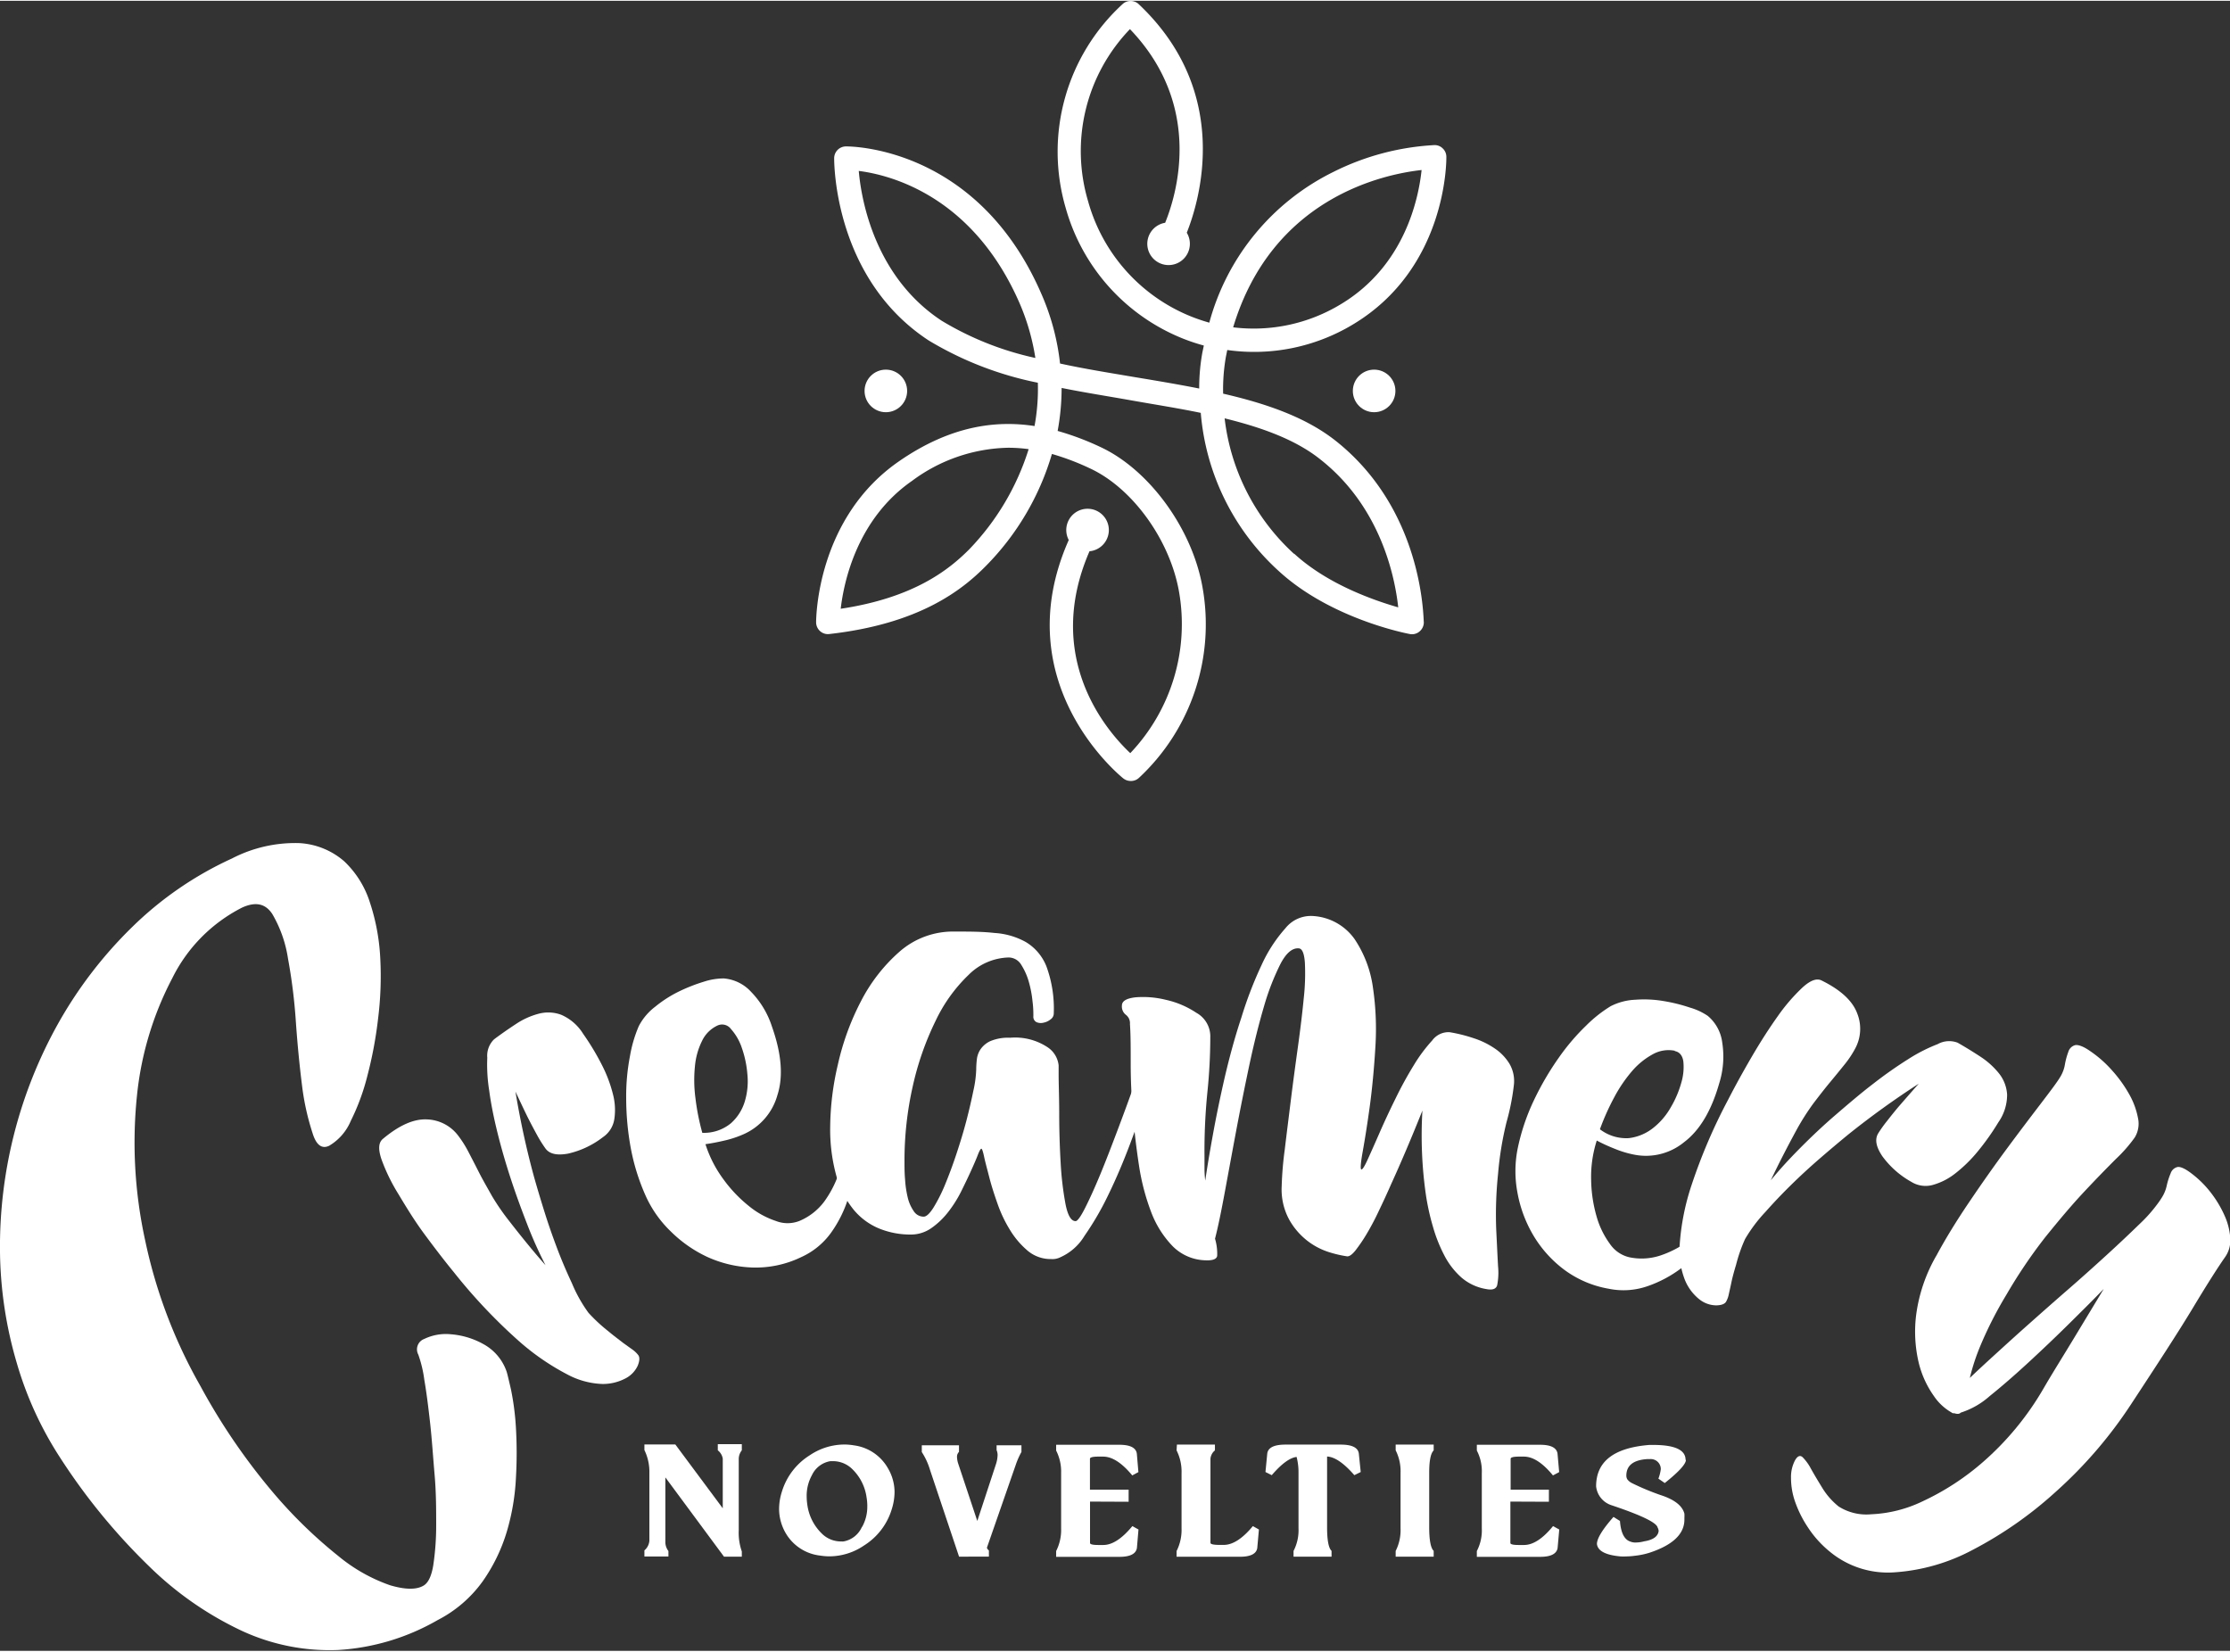 <svg xmlns="http://www.w3.org/2000/svg" id="Layer_1" data-name="Layer 1" width="3.74in" height="2.77in" viewBox="0 0 269.23 199.21"><rect x="0" y="0" width="269.23" height="199.21" fill="#333333" stroke="none"/><defs><style>      .cls-1 {        fill: #fff;      }    </style></defs><title>Creamery - Novelties Logo</title><g><g><path class="cls-1" d="M87.41,187.84l-7.08-9.57v7.89a1.8,1.8,0,0,0,.37,1v.66H77.8v-.74a1.68,1.68,0,0,0,.6-1.18v-8.17a6,6,0,0,0-.6-2.76v-.68h3.73L87.26,182v-6a1.61,1.61,0,0,0-.6-1v-.74h2.9V175a1.71,1.71,0,0,0-.37,1v8.63a6.84,6.84,0,0,0,.37,2.58v.63Z"></path><path class="cls-1" d="M94.86,185a5.86,5.86,0,0,1-.8-2.95,6.88,6.88,0,0,1,.34-2.06,7.86,7.86,0,0,1,3.36-4.39,7.5,7.5,0,0,1,4.14-1.3,6.91,6.91,0,0,1,1.19.1,5.54,5.54,0,0,1,4.12,2.78A5.69,5.69,0,0,1,108,180v.06a7,7,0,0,1-.34,2.06,7.84,7.84,0,0,1-3.36,4.38,7.46,7.46,0,0,1-4.15,1.3h0a7.14,7.14,0,0,1-1.12-.09A5.53,5.53,0,0,1,94.86,185Zm9.21-.73a5,5,0,0,0,.64-2.51v-.09a6.15,6.15,0,0,0-.09-1,5.86,5.86,0,0,0-1.68-3.36,3.32,3.32,0,0,0-2.28-1l-.41,0a3,3,0,0,0-2.23,1.7,5.12,5.12,0,0,0-.63,2.52,7.24,7.24,0,0,0,.09,1.12,5.94,5.94,0,0,0,1.69,3.35,3.26,3.26,0,0,0,2.24,1h.17a1.27,1.27,0,0,0,.27,0A3,3,0,0,0,104.07,184.22Z"></path><path class="cls-1" d="M115.79,187.84l-3.5-10.45a8.29,8.29,0,0,0-1-2.18v-.82h4.49v.8a.8.8,0,0,0-.24.58,2.89,2.89,0,0,0,.12.76l2.33,7,2.24-6.82a3.85,3.85,0,0,0,.21-1.14,1.45,1.45,0,0,0-.12-.59v-.59h3v.81a9.45,9.45,0,0,0-.69,1.56l-3.48,10a.69.69,0,0,0,.24.33v.74Z"></path><path class="cls-1" d="M131.6,181.19v5c0,.16.35.24,1,.24h.6q1.63,0,3.51-2.28l.74.41-.19,2.24c-.12.7-.82,1.06-2.11,1.06h-7.64v-.7a5.61,5.61,0,0,0,.6-2.73v-6.67a5.61,5.61,0,0,0-.6-2.73v-.7l5,0,.23,0h2.4c1.29,0,2,.35,2.11,1.06l.19,2.24-.74.4c-1.25-1.51-2.42-2.27-3.51-2.27h-.6c-.69,0-1,.1-1,.26v3.73h4.67v1.46Z"></path><path class="cls-1" d="M142.09,174.31h4.59v.7a1.46,1.46,0,0,0-.54,1v10.16c0,.16.35.24,1,.25h.6c1.09,0,2.26-.75,3.52-2.27l.73.41-.2,2.24c-.11.7-.82,1.05-2.1,1.05h-7.64v-.69a5.66,5.66,0,0,0,.6-2.74v-6.66a5.7,5.7,0,0,0-.6-2.75Z"></path><path class="cls-1" d="M160.22,175.75v8.54c0,1.55.18,2.51.54,2.85v.7h-4.59v-.69a5.43,5.43,0,0,0,.6-2.74v-6.66a7.41,7.41,0,0,0-.23-1.95c-.81.09-1.81.82-3,2.2l-.76-.38.22-2.25c.11-.71.85-1.06,2.19-1.06h6.67c1.35,0,2.08.35,2.19,1.06l.23,2.25-.77.38C162.24,176.54,161.14,175.79,160.22,175.75Z"></path><path class="cls-1" d="M172.55,184.29c0,1.55.18,2.51.54,2.85v.7H168.5v-.69a5.56,5.56,0,0,0,.59-2.74v-6.66a5.61,5.61,0,0,0-.59-2.75v-.69h4.59v.7c-.36.35-.54,1.24-.54,2.68Z"></path><path class="cls-1" d="M182.35,181.19v5c0,.16.35.24,1,.24H184c1.09,0,2.26-.76,3.5-2.28l.75.41-.2,2.24c-.12.7-.82,1.06-2.11,1.06H178.3v-.7a5.39,5.39,0,0,0,.6-2.73v-6.67a5.39,5.39,0,0,0-.6-2.73v-.7l5,0,.23,0h2.4c1.29,0,2,.35,2.11,1.06l.2,2.24-.75.4c-1.24-1.51-2.41-2.27-3.5-2.27h-.61c-.69,0-1,.1-1,.26v3.73H187v1.46Z"></path><path class="cls-1" d="M203.54,176.16q0,.75-2.55,2.79l-.77-.53a5,5,0,0,0,.29-1.14,1.21,1.21,0,0,0-1.32-1.22h-.35c-1.66.12-2.49.78-2.49,2a.84.84,0,0,0,.13.46,1.6,1.6,0,0,0,.57.45,30,30,0,0,0,3.43,1.43q2.51.81,2.88,2.25a4.63,4.63,0,0,1,0,.51v.2q0,2.61-4.2,4a9.05,9.05,0,0,1-1.78.37,8.3,8.3,0,0,1-1.06.08,6.5,6.5,0,0,1-.66,0c-1.81-.16-2.76-.66-2.86-1.5q0-1,2-3.27l.78.49q.16,2.14,1.26,2.49a1.59,1.59,0,0,0,.65.11,4,4,0,0,0,1-.14c1.08-.17,1.67-.58,1.76-1.24a1,1,0,0,0-.13-.44c-.13-.59-2-1.49-5.59-2.69a2.69,2.69,0,0,1-1.83-2.27c0-3,2.14-4.66,6.44-5h.46q3.9,0,3.9,1.8Z"></path></g><g><path class="cls-1" d="M139.22,124.23a1.28,1.28,0,0,1,.48-.78.88.88,0,0,1,.64-.2.58.58,0,0,1,.48.37,1.5,1.5,0,0,1,0,1c-.05.27-.27,1.08-.65,2.41s-.9,3-1.53,4.84-1.37,3.92-2.19,6.1-1.69,4.23-2.62,6.14a35.29,35.29,0,0,1-2.9,5,6.47,6.47,0,0,1-2.93,2.59,2.13,2.13,0,0,1-1.09.21,4.3,4.3,0,0,1-2.83-1,10.21,10.21,0,0,1-2.11-2.46,16,16,0,0,1-1.53-3.2c-.41-1.16-.75-2.22-1-3.2s-.48-1.8-.62-2.46-.25-1-.34-1-.24.26-.44.78-.48,1.16-.82,1.91-.74,1.58-1.19,2.49a14.73,14.73,0,0,1-1.57,2.48,9.3,9.3,0,0,1-2,1.91,4.28,4.28,0,0,1-2.49.79,10,10,0,0,1-3.81-.72,7.89,7.89,0,0,1-3.1-2.28,11.17,11.17,0,0,1-2.08-4.06,21.11,21.11,0,0,1-.75-6,33.8,33.8,0,0,1,.92-7.43,31.22,31.22,0,0,1,2.79-7.67,20.31,20.31,0,0,1,4.67-6,9.79,9.79,0,0,1,6.61-2.42c1.77,0,3.38,0,4.84.17a8.9,8.9,0,0,1,3.78,1.09,6,6,0,0,1,2.49,2.93,14.77,14.77,0,0,1,.89,5.76.87.87,0,0,1-.38.65,1.91,1.91,0,0,1-.85.4,1.34,1.34,0,0,1-.85-.06.72.72,0,0,1-.38-.72c0-.41,0-1-.1-1.77a13.28,13.28,0,0,0-.44-2.35,7.79,7.79,0,0,0-.92-2.08,1.78,1.78,0,0,0-1.54-.89,7.09,7.09,0,0,0-4.8,2.08,18.85,18.85,0,0,0-4,5.56,35.21,35.21,0,0,0-2.76,7.9,40.63,40.63,0,0,0-1,9.13c0,.64,0,1.35.07,2.12a12.37,12.37,0,0,0,.31,2.14,4.82,4.82,0,0,0,.72,1.67,1.42,1.42,0,0,0,1.22.69c.32,0,.71-.36,1.16-1.06a19.42,19.42,0,0,0,1.4-2.76c.47-1.14.94-2.39,1.39-3.75s.86-2.7,1.2-4,.62-2.53.85-3.65a13.53,13.53,0,0,0,.34-2.55,10.63,10.63,0,0,1,.07-1.16,2.72,2.72,0,0,1,.44-1.26,2.91,2.91,0,0,1,1.19-1,5.55,5.55,0,0,1,2.39-.41,7.1,7.1,0,0,1,4.5,1.13,3,3,0,0,1,1.36,2.21v1.09c0,1.18.07,2.76.07,4.74s.06,3.93.17,5.86a38.59,38.59,0,0,0,.58,5c.27,1.41.68,2.11,1.23,2.11.22,0,.61-.53,1.15-1.6s1.15-2.41,1.81-4,1.35-3.39,2.08-5.32,1.4-3.75,2-5.45l1.57-4.4Q139.09,124.65,139.22,124.23Z"></path><path class="cls-1" d="M268.61,151.71c-.84,1.2-2.13,3.22-3.85,6.08s-4.23,6.71-7.45,11.61A53.29,53.29,0,0,1,248.2,180a47.38,47.38,0,0,1-10,7,23.33,23.33,0,0,1-9.47,2.73,11,11,0,0,1-7.81-2.49,12.87,12.87,0,0,1-2.69-3,13.67,13.67,0,0,1-1.53-3.1,8.69,8.69,0,0,1-.47-2.83,4.3,4.3,0,0,1,.49-2.11c.3-.52.61-.64.91-.37a5.84,5.84,0,0,1,1,1.38q.56,1,1.35,2.28a8.61,8.61,0,0,0,2,2.29,6.24,6.24,0,0,0,3.94.94,15.77,15.77,0,0,0,6.17-1.55,30.9,30.9,0,0,0,7.32-4.76,35.16,35.16,0,0,0,7.28-8.83c1-1.73,2.2-3.64,3.48-5.75l3.82-6.32c-1.14,1.19-2.54,2.58-4.17,4.19s-3.27,3.17-4.93,4.7-3.21,2.88-4.67,4.05a9.64,9.64,0,0,1-3.5,2c-.15.17-.4.19-.75.08a.3.3,0,0,0-.15,0,.49.49,0,0,1-.21-.1,6.38,6.38,0,0,1-2.14-2,11.72,11.72,0,0,1-1.82-4,16.29,16.29,0,0,1-.31-5.78,19.29,19.29,0,0,1,2.48-7.22q1.62-3,3.93-6.41c1.54-2.28,3.07-4.45,4.58-6.49s2.88-3.84,4.07-5.4,2-2.63,2.36-3.25a4.15,4.15,0,0,0,.54-1.47,8.47,8.47,0,0,1,.41-1.51,1.18,1.18,0,0,1,.8-.81c.36-.09,1,.13,1.79.68a14,14,0,0,1,2.67,2.34,15.87,15.87,0,0,1,2.09,2.9,9.34,9.34,0,0,1,1.06,2.87,3.18,3.18,0,0,1-.39,2.35,17.46,17.46,0,0,1-2.28,2.6c-1.1,1.1-2.4,2.43-3.87,4s-3,3.39-4.67,5.46a61.38,61.38,0,0,0-4.69,6.95,46.83,46.83,0,0,0-3.12,6.12,25.49,25.49,0,0,0-1.28,3.9c.65-.62,1.59-1.5,2.83-2.63s2.62-2.39,4.15-3.75,3.12-2.77,4.79-4.22,3.25-2.87,4.75-4.24,2.8-2.6,3.93-3.7a17.92,17.92,0,0,0,2.36-2.68c.15-.21.22-.32.36-.54a4.42,4.42,0,0,0,.6-1.45,8.59,8.59,0,0,1,.47-1.48,1.16,1.16,0,0,1,.82-.77c.36-.07.94.19,1.72.79A12.39,12.39,0,0,1,267,144a13.39,13.39,0,0,1,1.64,2.81,7.81,7.81,0,0,1,.63,2.71A3.52,3.52,0,0,1,268.61,151.71Z"></path><path class="cls-1" d="M7.28,175.92A42.74,42.74,0,0,1,2,164.37a49.29,49.29,0,0,1-2-13.3,55.26,55.26,0,0,1,7-27.56,51.44,51.44,0,0,1,8.91-11.64A42.32,42.32,0,0,1,28,103.55a16.59,16.59,0,0,1,8.1-1.86,9,9,0,0,1,5.46,2.2,11.69,11.69,0,0,1,3.11,5,25.29,25.29,0,0,1,1.24,6.71,41.22,41.22,0,0,1-.27,7.34,49.57,49.57,0,0,1-1.29,6.86,26.75,26.75,0,0,1-2,5.43,6.32,6.32,0,0,1-2.61,3c-.88.42-1.56-.08-2-1.51A30.24,30.24,0,0,1,36.47,131c-.3-2.38-.56-5-.75-7.74a66.46,66.46,0,0,0-.95-7.63,15.09,15.09,0,0,0-1.89-5.37c-.82-1.26-2-1.53-3.64-.79A19,19,0,0,0,20.8,118a38.92,38.92,0,0,0-4.28,14.34,55.17,55.17,0,0,0,1,17.29,60.73,60.73,0,0,0,6.66,17.58A75.68,75.68,0,0,0,32.89,180a56.73,56.73,0,0,0,7.93,7.74,20.24,20.24,0,0,0,6.27,3.55c1.8.53,3.14.56,4,.07.6-.32,1-1.15,1.22-2.49a32.35,32.35,0,0,0,.35-4.82c0-1.88,0-3.92-.19-6.1s-.32-4.26-.54-6.23-.44-3.72-.7-5.22a14.76,14.76,0,0,0-.73-3.06,1.34,1.34,0,0,1,.73-1.89,6,6,0,0,1,3.21-.56,9.58,9.58,0,0,1,3.89,1.17,6,6,0,0,1,2.8,3.24c.09.22.27,1,.56,2.25a32.15,32.15,0,0,1,.6,4.66,52.39,52.39,0,0,1,0,6,27.39,27.39,0,0,1-1.1,6.5,20.79,20.79,0,0,1-2.91,6,15.28,15.28,0,0,1-5.43,4.68,27.36,27.36,0,0,1-12.06,3.62,25.24,25.24,0,0,1-11.62-2.33A40.6,40.6,0,0,1,18,189,74.37,74.37,0,0,1,7.28,175.92Z"></path><path class="cls-1" d="M59.65,125.38c.85-.64,1.73-1.25,2.63-1.84A9.06,9.06,0,0,1,65,122.3a4.5,4.5,0,0,1,2.76.12,5.84,5.84,0,0,1,2.64,2.29,30.48,30.48,0,0,1,2.24,3.71A16.45,16.45,0,0,1,74,132a7.49,7.49,0,0,1,.17,3,3.21,3.21,0,0,1-1.36,2.18,10.76,10.76,0,0,1-4.23,2c-1.32.24-2.22.05-2.71-.6a15.09,15.09,0,0,1-1-1.59c-.42-.76-.83-1.54-1.21-2.3-.45-.91-.92-1.93-1.43-3q.88,5.3,2.22,10.21c.4,1.43.84,2.89,1.31,4.39s1,3,1.53,4.4,1.14,2.82,1.76,4.14a17.2,17.2,0,0,0,2,3.57,19.72,19.72,0,0,0,2.39,2.22c.69.58,1.27,1,1.75,1.38l1.17.84a3.23,3.23,0,0,1,.7.67c.19.27.17.69-.07,1.28a3.28,3.28,0,0,1-1.44,1.51,5.86,5.86,0,0,1-2.82.69,9.63,9.63,0,0,1-4.29-1.18,29.09,29.09,0,0,1-5.93-4.12,65.86,65.86,0,0,1-7.73-8.21c-1.14-1.39-2.32-2.93-3.56-4.61S49,145.56,48.06,144a22.34,22.34,0,0,1-2-4.12c-.41-1.2-.37-2,.13-2.45,2-1.68,3.77-2.46,5.36-2.38A4.92,4.92,0,0,1,55.31,137a13.27,13.27,0,0,1,1.26,2c.39.75.81,1.56,1.26,2.45s1,1.83,1.55,2.82a27.92,27.92,0,0,0,2.1,3.05c1.6,2.06,3.05,3.83,4.38,5.33-.73-1.42-1.46-3-2.17-4.83s-1.38-3.64-2-5.53-1.17-3.78-1.63-5.64-.8-3.57-1-5.1a19.62,19.62,0,0,1-.23-3.94A2.76,2.76,0,0,1,59.65,125.38Z"></path><path class="cls-1" d="M236.35,125.79c.93.53,1.84,1.09,2.74,1.68a9.64,9.64,0,0,1,2.23,2,4.53,4.53,0,0,1,1,2.58,5.78,5.78,0,0,1-1.05,3.34,29.39,29.39,0,0,1-2.5,3.53,17,17,0,0,1-2.73,2.67,7.74,7.74,0,0,1-2.73,1.38,3.25,3.25,0,0,1-2.55-.38,10.9,10.9,0,0,1-3.5-3.09c-.75-1.12-.93-2-.53-2.72a15,15,0,0,1,1.08-1.52c.53-.68,1.08-1.37,1.63-2s1.4-1.61,2.21-2.52a102.85,102.85,0,0,0-8.48,6.11q-1.72,1.41-3.5,2.95t-3.43,3.16q-1.65,1.62-3.1,3.26a18,18,0,0,0-2.46,3.28,18.55,18.55,0,0,0-1.08,3.09c-.26.86-.45,1.57-.57,2.15s-.23,1.05-.31,1.41a3,3,0,0,1-.33.91c-.17.28-.57.43-1.2.44a3.33,3.33,0,0,1-2-.71,5.77,5.77,0,0,1-1.75-2.31,9.65,9.65,0,0,1-.64-4.41,28.83,28.83,0,0,1,1.42-7.08,66.66,66.66,0,0,1,4.44-10.36q1.23-2.4,2.81-5.11t3.14-4.9a22.36,22.36,0,0,1,3-3.49c.94-.86,1.71-1.15,2.3-.86,2.32,1.14,3.76,2.47,4.32,4a5,5,0,0,1-.26,4.24,12,12,0,0,1-1.29,1.93c-.53.66-1.11,1.37-1.75,2.14s-1.29,1.61-2,2.54a29.32,29.32,0,0,0-2,3.14q-1.87,3.44-3.14,6.14c1-1.23,2.2-2.54,3.56-3.91s2.79-2.72,4.28-4,3-2.58,4.52-3.74a51.23,51.23,0,0,1,4.27-3,19.83,19.83,0,0,1,3.52-1.79A2.85,2.85,0,0,1,236.35,125.79Z"></path><path class="cls-1" d="M102.22,129.8a1.34,1.34,0,0,1,.23-.76.56.56,0,0,1,.47-.26.67.67,0,0,1,.5.26,1.24,1.24,0,0,1,.22.84c0,.23,0,.85.08,1.83s.08,2.18,0,3.58-.14,2.92-.33,4.56a25.19,25.19,0,0,1-1,4.76,14.65,14.65,0,0,1-2.1,4.18,9,9,0,0,1-3.59,2.9,12.6,12.6,0,0,1-5.86,1.24,14.31,14.31,0,0,1-5.43-1.27A15.63,15.63,0,0,1,81,148.59a13.85,13.85,0,0,1-3-4.21,25.56,25.56,0,0,1-1.87-6,33.42,33.42,0,0,1-.53-5.91,25.49,25.49,0,0,1,.46-5.08,15.9,15.9,0,0,1,1.06-3.6,7,7,0,0,1,2-2.36,14.66,14.66,0,0,1,2.9-1.85,20.67,20.67,0,0,1,3-1.17,7.71,7.71,0,0,1,2.36-.38,5,5,0,0,1,3.31,1.63,10.72,10.72,0,0,1,2.51,4.19q1.74,4.91.66,8.26a7.31,7.31,0,0,1-4,4.69,12.61,12.61,0,0,1-2.34.79c-.85.2-1.63.35-2.35.45a14.59,14.59,0,0,0,2.2,4.28,16.48,16.48,0,0,0,3.06,3.2,10.18,10.18,0,0,0,3.24,1.79,3.89,3.89,0,0,0,2.84,0,7.23,7.23,0,0,0,3-2.34,12.84,12.84,0,0,0,1.74-3.35,17.82,17.82,0,0,0,.85-3.76c.14-1.29.23-2.5.27-3.62a26,26,0,0,0,0-2.88A11,11,0,0,1,102.22,129.8Zm-15.54-6.11a3.86,3.86,0,0,0-1.92,1.88,8.61,8.61,0,0,0-.86,3.07,16.51,16.51,0,0,0,.06,3.83,28.08,28.08,0,0,0,.83,4.2,5.12,5.12,0,0,0,3.46-1.16,5.74,5.74,0,0,0,1.67-2.63,8.45,8.45,0,0,0,.31-3.31,12.58,12.58,0,0,0-.68-3.19,6.46,6.46,0,0,0-1.29-2.23A1.33,1.33,0,0,0,86.68,123.69Z"></path><path class="cls-1" d="M211.36,140.76a1.37,1.37,0,0,1,.62-.49.57.57,0,0,1,.53.06.68.68,0,0,1,.27.51,1.2,1.2,0,0,1-.31.8c-.14.19-.48.7-1,1.55s-1.2,1.82-2,2.95-1.8,2.3-2.9,3.53A24.68,24.68,0,0,1,203,153a14.76,14.76,0,0,1-4.14,2.2,8.82,8.82,0,0,1-4.6.3,12.64,12.64,0,0,1-5.5-2.37,14.32,14.32,0,0,1-3.69-4.17,15.48,15.48,0,0,1-1.87-5.09,13.92,13.92,0,0,1,0-5.15,25.51,25.51,0,0,1,2-6,34.88,34.88,0,0,1,3-5.13,26.36,26.36,0,0,1,3.31-3.88,15.91,15.91,0,0,1,2.95-2.33,7.21,7.21,0,0,1,3-.78,14.07,14.07,0,0,1,3.44.17,20.17,20.17,0,0,1,3.13.78,7.52,7.52,0,0,1,2.15,1,5,5,0,0,1,1.75,3.24,10.81,10.81,0,0,1-.36,4.88c-.95,3.34-2.36,5.7-4.24,7.12a7.26,7.26,0,0,1-6,1.52,12.27,12.27,0,0,1-2.37-.71c-.81-.32-1.53-.65-2.18-1a14.33,14.33,0,0,0-.68,4.76,16.79,16.79,0,0,0,.65,4.38,10.33,10.33,0,0,0,1.61,3.33,3.91,3.91,0,0,0,2.34,1.62,7.22,7.22,0,0,0,3.76-.21,12.41,12.41,0,0,0,3.35-1.73,17.14,17.14,0,0,0,2.87-2.58c.86-1,1.63-1.9,2.31-2.8a23.9,23.9,0,0,0,1.63-2.38A9.64,9.64,0,0,1,211.36,140.76Zm-9.16-14a3.89,3.89,0,0,0-2.65.42,8.92,8.92,0,0,0-2.48,2,17.14,17.14,0,0,0-2.16,3.16,28.83,28.83,0,0,0-1.75,3.9,5.22,5.22,0,0,0,3.49,1.07,5.83,5.83,0,0,0,2.89-1.19,8.47,8.47,0,0,0,2.17-2.52,12.36,12.36,0,0,0,1.28-3,6.61,6.61,0,0,0,.24-2.57C203.12,127.34,202.78,126.91,202.2,126.8Z"></path><path class="cls-1" d="M180.86,141.65a47.48,47.48,0,0,0-.22,6.7c.09,1.84.16,3.31.22,4.41a7.9,7.9,0,0,1-.11,2.33c-.14.44-.58.59-1.32.44a6.1,6.1,0,0,1-3-1.4,9.24,9.24,0,0,1-2.06-2.67A18.19,18.19,0,0,1,173,148a28.65,28.65,0,0,1-.85-3.85,50.25,50.25,0,0,1-.42-10.17q-2,5-3.77,8.87c-.49,1.12-1,2.22-1.51,3.28a30.9,30.9,0,0,1-1.49,2.81,19.45,19.45,0,0,1-1.33,1.95c-.4.49-.73.72-1,.69a14.12,14.12,0,0,1-2.19-.51,8.36,8.36,0,0,1-2.63-1.39,8.47,8.47,0,0,1-2.19-2.58,7.63,7.63,0,0,1-.88-4,41.65,41.65,0,0,1,.37-4.41c.22-1.85.47-3.83.73-5.93s.55-4.24.85-6.41.54-4.14.71-5.9a26.88,26.88,0,0,0,.14-4.32c-.08-1.12-.32-1.7-.73-1.73-.78-.07-1.51.54-2.2,1.84a29.63,29.63,0,0,0-2,5.14q-.94,3.19-1.79,7.17c-.56,2.65-1.09,5.29-1.58,7.9s-.94,5.07-1.37,7.39-.81,4.19-1.18,5.61a6.29,6.29,0,0,1,.26,2.08c-.07.39-.55.57-1.42.53a5.78,5.78,0,0,1-3.95-1.7,12,12,0,0,1-2.59-4.1,27.13,27.13,0,0,1-1.48-5.66q-.48-3.15-.74-6.27t-.26-6c0-1.9,0-3.5-.09-4.79a1.27,1.27,0,0,0-.48-1.11,1.26,1.26,0,0,1-.49-1.12c0-.54.52-.87,1.63-1a11.37,11.37,0,0,1,3.67.3,10.84,10.84,0,0,1,3.69,1.57,3.25,3.25,0,0,1,1.68,2.74,65.65,65.65,0,0,1-.36,6.94,70.81,70.81,0,0,0-.34,7.69c0,.54,0,1.06,0,1.56a12.67,12.67,0,0,0,.09,1.33q.33-2.28.93-5.58t1.43-6.92c.57-2.42,1.21-4.81,2-7.18a47.72,47.72,0,0,1,2.44-6.35,17.57,17.57,0,0,1,2.88-4.44,3.93,3.93,0,0,1,3.27-1.48,6.64,6.64,0,0,1,5.06,2.76,13.85,13.85,0,0,1,2.23,5.84,34.22,34.22,0,0,1,.3,7.23q-.23,3.83-.67,7.11c-.3,2.19-.59,4-.85,5.45s-.31,2.19-.17,2.21.4-.4.78-1.24.85-1.89,1.4-3.15,1.19-2.64,1.92-4.12a46,46,0,0,1,2.22-4.06,18.84,18.84,0,0,1,2.23-3,2.44,2.44,0,0,1,2.1-1,18.49,18.49,0,0,1,2.89.72,9.9,9.9,0,0,1,2.57,1.25,5.94,5.94,0,0,1,1.78,1.86,4.13,4.13,0,0,1,.52,2.56,28.08,28.08,0,0,1-.88,4.45A39.9,39.9,0,0,0,180.86,141.65Z"></path></g><g><path class="cls-1" d="M161.28,53.14c-3.57-2.83-8.3-4.49-13.61-5.71A22.74,22.74,0,0,1,148,43c.06-.28.11-.56.17-.84a23.12,23.12,0,0,0,15.23-3.12c11.25-6.78,11.23-19.66,11.22-20.21a1.39,1.39,0,0,0-.43-1,1.37,1.37,0,0,0-1-.41,30.88,30.88,0,0,0-12.21,3.24A28.59,28.59,0,0,0,146,38.86c-.7-.2-1.39-.43-2.08-.7a21.06,21.06,0,0,1-12.55-13.95,21.23,21.23,0,0,1,5.05-20.79c9,9.38,5.54,20.22,4.25,23.38A2.57,2.57,0,1,0,143.28,28c1.46-3.65,5.6-16.86-5.83-27.62a1.42,1.42,0,0,0-1.9,0A24.17,24.17,0,0,0,128.66,25a23.93,23.93,0,0,0,14.26,15.82,23.62,23.62,0,0,0,2.42.8l-.18.86a24.11,24.11,0,0,0-.38,4.33c-2.52-.5-5.14-.94-7.8-1.38-3-.51-6.09-1-9-1.64a28.68,28.68,0,0,0-2.22-8.33c-7.69-17.83-23-17.88-23.6-17.88A1.43,1.43,0,0,0,100.71,19c0,.59,0,14.52,11.4,22a41.2,41.2,0,0,0,13.19,5.11,24.61,24.61,0,0,1-.4,5.23c-4.73-.73-10.22,0-16.37,4.26-9.91,6.85-10,18.93-10,19.44a1.43,1.43,0,0,0,.48,1.06,1.4,1.4,0,0,0,1.11.35c10.84-1.22,16-5.27,18.9-8.21A32.08,32.08,0,0,0,127,54.71a30.11,30.11,0,0,1,4.61,1.75c5.09,2.36,9.6,8.58,10.72,14.8a22.61,22.61,0,0,1-5.87,19.57c-2.8-2.63-10.53-11.47-4.92-24.38a1.85,1.85,0,0,0,.46-.08,2.57,2.57,0,1,0-3.17-1.77,2.75,2.75,0,0,0,.2.5c-7.71,17.4,6.45,28.67,6.6,28.79a1.43,1.43,0,0,0,.87.3,1.4,1.4,0,0,0,1-.37,25.33,25.33,0,0,0,7.67-23.07c-1.26-7.06-6.45-14.16-12.32-16.88a33.31,33.31,0,0,0-5.16-1.94,28.54,28.54,0,0,0,.48-5.19c2.77.56,5.6,1,8.41,1.5s5.7.95,8.39,1.51a29,29,0,0,0,9.43,19.11c6.26,5.75,15.42,7.52,15.81,7.59a1.39,1.39,0,0,0,1.16-.3,1.45,1.45,0,0,0,.53-1.09C171.83,74.51,171.85,61.53,161.28,53.14Zm10.35-32.71c-.35,3.37-2,11.55-9.75,16.2a20.27,20.27,0,0,1-13,2.79C153.59,23.78,167,20.94,171.63,20.43ZM113.68,38.62c-8-5.26-9.69-14.46-10-18.08,3.8.48,13.8,3,19.45,16.05A27,27,0,0,1,125,43.12,37.08,37.08,0,0,1,113.68,38.62ZM117,66.24c-2.47,2.48-6.71,5.84-15.5,7.16.38-3.3,2-10.85,8.61-15.44a20.08,20.08,0,0,1,11.61-4,18.18,18.18,0,0,1,2.47.17A30.56,30.56,0,0,1,117,66.24Zm39.22.52a26.26,26.26,0,0,1-8.37-16.35c4.6,1.13,8.64,2.61,11.61,5,7.25,5.74,8.95,14.15,9.35,17.82C166,72.42,160.34,70.5,156.26,66.76Z"></path><circle class="cls-1" cx="165.9" cy="47.1" r="2.57"></circle><circle class="cls-1" cx="106.95" cy="47.1" r="2.57"></circle></g></g></svg>